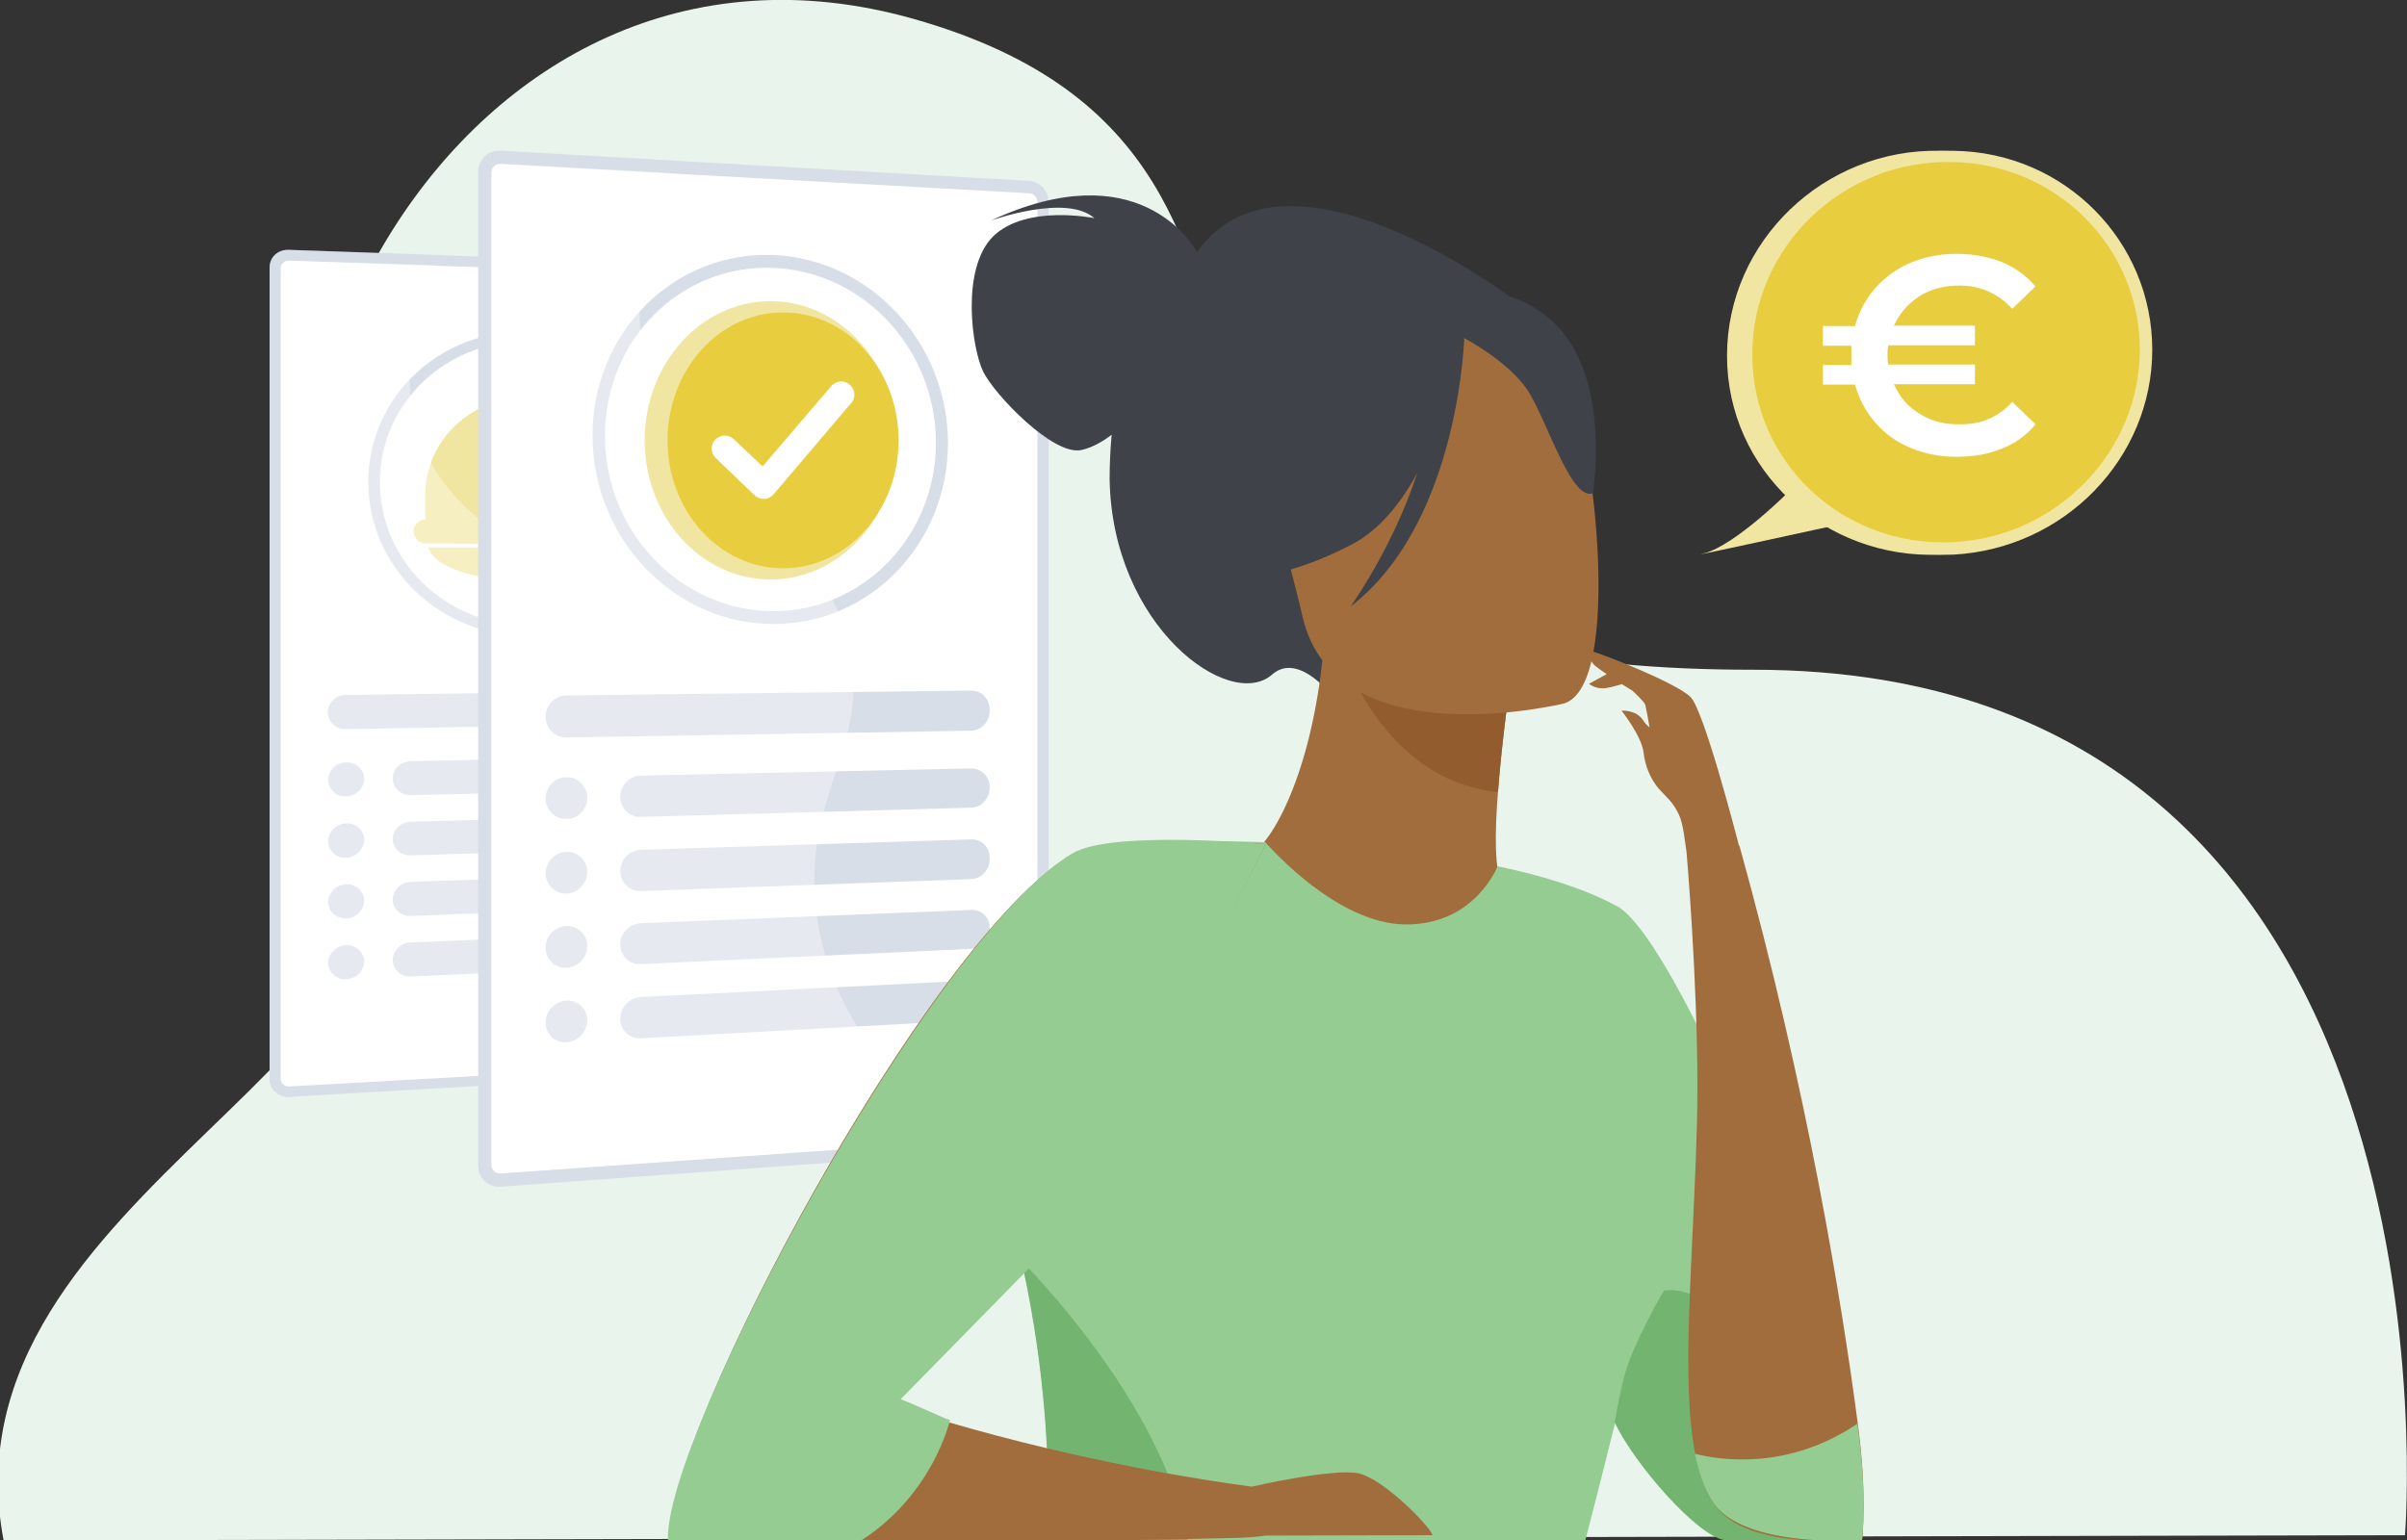 <?xml version="1.0" encoding="utf-8"?>
<!-- Generator: Adobe Illustrator 24.0.2, SVG Export Plug-In . SVG Version: 6.00 Build 0)  -->
<svg version="1.1" id="Слой_1" xmlns="http://www.w3.org/2000/svg" xmlns:xlink="http://www.w3.org/1999/xlink" x="0px" y="0px"
	 viewBox="0 0 600 384.1" style="enable-background:new 0 0 600 384.1;" xml:space="preserve">
<rect x="0" y="0" width="600" height="384.1" fill="#333333" stroke="none"/>
<style type="text/css">
	.st0{fill:#E9F4ED;}
	.st1{fill:#D8DEE8;}
	.st2{opacity:0.3;}
	.st3{fill:#FFFFFF;}
	.st4{fill:#F1E6A1;}
	.st5{opacity:0.35;fill:#FFFFFF;enable-background:new    ;}
	.st6{fill:#E8CD3F;}
	.st7{fill:#3F4248;}
	.st8{fill:#A16D3C;}
	.st9{fill:#935C2F;}
	.st10{fill:#95CC92;}
	.st11{fill:#73B570;}
</style>
<path class="st0" d="M599.5,382.8c0,0,17.6-215.8-162.4-215.8C242.7,167,356.2,41.1,227.7,4.7C114.2-27.4,41.7,111.6,89,199
	c34,62.9-104.7,97.7-88.1,185.1L599.5,382.8z"/>
<g>
	<g>
		<path class="st1" d="M188,66.4L72,62.3c-2.7-0.1-4.8,1.8-4.8,4.4v202.5c0,2.5,2.2,4.4,4.8,4.3l116-6.7c2.4-0.2,4.3-2.2,4.3-4.6
			V70.9C192.3,68.5,190.4,66.5,188,66.4z"/>
		<g class="st2">
			<path class="st1" d="M140.5,215.5c-2-23.1,12.8-32.6,7.2-53.6c-7-25.9-33.8-27-43-52.5c-3.5-9.8-4.9-24.4,5.2-45.9L72,62.3
				c-2.7-0.1-4.8,1.8-4.8,4.4v202.5c0,2.5,2.2,4.4,4.8,4.3l103.4-5.9C149.2,248.1,141.7,229.7,140.5,215.5z"/>
		</g>
		<path class="st3" d="M188,69L72,65c-1.1,0-2,0.8-2,1.8v202.3c0,1,0.9,1.8,2,1.8l116-6.5c1-0.1,1.8-0.9,1.8-1.8V70.8
			C189.8,69.8,189,69,188,69z"/>
		<path class="st1" d="M131.5,158.5c-21.7,0.2-39.7-17-39.7-38.3s18-38.1,39.7-37.5c21.3,0.6,38.3,17.8,38.3,38.3
			S152.8,158.4,131.5,158.5z"/>
		<path class="st3" d="M167.3,120.9c0,19.2-15.9,34.9-35.7,35c-20.3,0.1-36.9-15.9-36.9-35.7s16.7-35.5,36.9-35
			C151.4,85.8,167.3,101.7,167.3,120.9z"/>
		<path class="st1" d="M175,172.1l-88.8,1.2c-2.5,0-4.5,2-4.5,4.3l0,0c0,2.3,2,4.3,4.5,4.2l88.8-1.5c2.3,0,4.1-1.9,4.1-4.2l0,0
			C179.1,173.8,177.3,172.1,175,172.1z"/>
		<path class="st1" d="M175,188.3l-72.7,1.5c-2.4,0.1-4.4,2-4.4,4.3l0,0c0,2.3,2,4.2,4.4,4.2l72.7-1.8c2.3-0.1,4.1-1.9,4.1-4.2l0,0
			C179.1,190,177.3,188.2,175,188.3z"/>
		<path class="st1" d="M86.3,198.6L86.3,198.6c-2.5,0.1-4.5-1.8-4.5-4.2l0,0c0-2.3,2-4.3,4.5-4.3l0,0c2.5-0.1,4.5,1.8,4.5,4.2l0,0
			C90.7,196.6,88.7,198.5,86.3,198.6z"/>
		<path class="st1" d="M175,202.9l-72.7,2c-2.4,0.1-4.4,2-4.4,4.3l0,0c0,2.3,2,4.2,4.4,4.1L175,211c2.3-0.1,4.1-2,4.1-4.3l0,0
			C179.1,204.6,177.3,202.8,175,202.9z"/>
		<path class="st1" d="M86.3,213.9L86.3,213.9c-2.5,0.1-4.5-1.8-4.5-4.2l0,0c0-2.3,2-4.3,4.5-4.4l0,0c2.5-0.1,4.5,1.8,4.5,4.2l0,0
			C90.7,211.8,88.7,213.8,86.3,213.9z"/>
		<path class="st1" d="M175,217.4l-72.7,2.5c-2.4,0.1-4.4,2.1-4.4,4.4l0,0c0,2.3,2,4.2,4.4,4.1l72.7-2.8c2.3-0.1,4.1-2,4.1-4.3l0,0
			C179.1,219.1,177.3,217.4,175,217.4z"/>
		<path class="st1" d="M86.3,229L86.3,229c-2.5,0.1-4.5-1.8-4.5-4.1l0,0c0-2.3,2-4.3,4.5-4.4l0,0c2.5-0.1,4.5,1.8,4.5,4.1l0,0
			C90.7,227,88.7,229,86.3,229z"/>
		<path class="st1" d="M175,232l-72.7,3c-2.4,0.1-4.4,2.1-4.4,4.4l0,0c0,2.3,2,4.2,4.4,4.1l72.7-3.3c2.3-0.1,4.1-2,4.1-4.3l0,0
			C179.1,233.7,177.3,232,175,232z"/>
		<path class="st1" d="M86.3,244.2L86.3,244.2c-2.5,0.1-4.5-1.8-4.5-4.1l0,0c0-2.3,2-4.3,4.5-4.4l0,0c2.5-0.1,4.5,1.8,4.5,4.1l0,0
			C90.7,242.1,88.7,244.1,86.3,244.2z"/>
		<g>
			<path class="st4" d="M131.5,99.2L131.5,99.2c-14-0.3-25.5,10.6-25.5,24.3v6.3l50.4,0.3v-6.2C156.4,110.6,145.3,99.6,131.5,99.2z"
				/>
			<path class="st4" d="M138.5,130l-14-0.1v-27.1c0-3.8,3.2-6.8,7-6.7l0,0c3.8,0.1,7,3.2,7,6.9V130L138.5,130z"/>
			<path class="st4" d="M156.3,135.7l-50.1-0.2c-1.8,0-3.1-1.3-3.1-3l0,0c0-1.7,1.4-3,3.1-3l50.1,0.3c1.7,0,3,1.3,3,2.9l0,0
				C159.3,134.4,157.9,135.7,156.3,135.7z"/>
			<path class="st4" d="M106.8,136.5c1.1,4.8,11.8,8.4,24.7,8.4c12.8,0,23.1-3.7,24.2-8.3L106.8,136.5z"/>
		</g>
		<path class="st5" d="M140.5,215.5c-2-23.1,12.8-32.6,7.2-53.6c-7-25.9-33.8-27-43-52.5c-3.3-9.3-4.8-23.3,4-43.3L72,65
			c-1.1,0-2,0.8-2,1.8v202.3c0,1,0.9,1.8,2,1.8l100.4-5.6C148.6,246.6,141.7,229.1,140.5,215.5z"/>
	</g>
	<g>
		<path class="st1" d="M256.6,45.1l-131.8-7.5c-3.1-0.2-5.6,2.2-5.6,5.3v247.8c0,3.1,2.5,5.4,5.6,5.2l131.8-9.6
			c2.7-0.2,4.8-2.7,4.8-5.5V50.6C261.5,47.7,259.3,45.3,256.6,45.1z"/>
		<g class="st2">
			<path class="st1" d="M203.2,224.6c-2.3-27.9,14.5-39.5,8.1-64.8c-7.9-31.4-38.4-33-48.9-64.1c-4-11.9-5.6-29.9,5.9-55.7
				l-43.5-2.5c-3.1-0.2-5.6,2.2-5.6,5.3v247.8c0,3.1,2.5,5.4,5.6,5.2l117.8-8.6C213.1,264,204.6,241.8,203.2,224.6z"/>
		</g>
		<path class="st3" d="M256.6,48.2l-131.8-7.3c-1.3-0.1-2.3,0.9-2.3,2.2v247.3c0,1.3,1,2.3,2.3,2.2l131.8-9.3c1.1-0.1,2-1.1,2-2.3
			V50.4C258.6,49.3,257.8,48.3,256.6,48.2z"/>
		<path class="st1" d="M193,155.6c-24.7,0.1-45.3-21-45.3-47s20.6-46.1,45.3-45c24.1,1.1,43.3,22.1,43.3,46.9S217.2,155.5,193,155.6
			z"/>
		<path class="st3" d="M233.3,110.4c0,23.1-17.9,41.9-40.4,42c-23,0-42.1-19.5-42.1-43.7s19.1-42.9,42.1-41.9
			C215.5,67.8,233.3,87.3,233.3,110.4z"/>
		<path class="st1" d="M242.1,172.2l-100.9,1.2c-2.8,0-5.2,2.4-5.2,5.3l0,0c0,2.9,2.3,5.2,5.2,5.2l100.9-1.7c2.6-0.1,4.6-2.3,4.6-5
			l0,0C246.8,174.3,244.7,172.2,242.1,172.2z"/>
		<path class="st1" d="M242.1,191.6l-82.4,1.8c-2.8,0.1-5.1,2.4-5.1,5.3l0,0c0,2.8,2.3,5.1,5.1,5l82.4-2.3c2.6-0.1,4.6-2.3,4.6-5.1
			l0,0C246.8,193.8,244.7,191.6,242.1,191.6z"/>
		<path class="st1" d="M141.2,204.2L141.2,204.2c-2.8,0.1-5.2-2.2-5.2-5.1l0,0c0-2.9,2.3-5.3,5.2-5.3l0,0c2.8-0.1,5.2,2.3,5.2,5.1
			l0,0C146.4,201.8,144.1,204.2,141.2,204.2z"/>
		<path class="st1" d="M242.1,209.3l-82.4,2.6c-2.8,0.1-5.1,2.5-5.1,5.3l0,0c0,2.8,2.3,5.1,5.1,5l82.4-3c2.6-0.1,4.6-2.3,4.6-5.1
			l0,0C246.8,211.3,244.7,209.2,242.1,209.3z"/>
		<path class="st1" d="M141.2,222.8L141.2,222.8c-2.8,0.1-5.2-2.2-5.2-5l0,0c0-2.9,2.3-5.3,5.2-5.4l0,0c2.8-0.1,5.2,2.2,5.2,5l0,0
			C146.4,220.3,144.1,222.7,141.2,222.8z"/>
		<path class="st1" d="M242.1,226.9l-82.4,3.3c-2.8,0.1-5.1,2.5-5.1,5.3l0,0c0,2.8,2.3,5.1,5.1,4.9l82.4-3.8
			c2.6-0.1,4.6-2.4,4.6-5.2l0,0C246.8,228.9,244.7,226.7,242.1,226.9z"/>
		<path class="st1" d="M141.2,241.3L141.2,241.3c-2.8,0.2-5.2-2.1-5.2-5l0,0c0-2.9,2.3-5.3,5.2-5.4l0,0c2.8-0.1,5.2,2.1,5.2,5l0,0
			C146.4,238.8,144.1,241.2,141.2,241.3z"/>
		<path class="st1" d="M242.1,244.5l-82.4,4.1c-2.8,0.2-5.1,2.6-5.1,5.4l0,0c0,2.8,2.3,5.1,5.1,4.9l82.4-4.5
			c2.6-0.2,4.6-2.5,4.6-5.2l0,0C246.8,246.4,244.7,244.3,242.1,244.5z"/>
		<path class="st1" d="M141.2,259.9L141.2,259.9c-2.8,0.2-5.2-2.1-5.2-4.9l0,0c0-2.9,2.3-5.3,5.2-5.5l0,0c2.8-0.2,5.2,2.1,5.2,4.9
			l0,0C146.4,257.3,144.1,259.7,141.2,259.9z"/>
		<path class="st5" d="M203.2,224.6c-2.3-27.9,14.5-39.5,8.1-64.8c-7.9-31.4-38.4-33-48.9-64.1c-3.8-11.4-5.5-28.4,4.5-52.6
			l-42.1-2.3c-1.3-0.1-2.3,0.9-2.3,2.2v247.3c0,1.3,1,2.3,2.3,2.2l114.2-8.1C212.3,262.2,204.5,241.1,203.2,224.6z"/>
		<g>
			<ellipse class="st4" cx="192.1" cy="109.8" rx="31.4" ry="34.7"/>
			<ellipse class="st6" cx="195.2" cy="109.8" rx="28.8" ry="31.9"/>
			<path class="st3" d="M190.4,124.4c-0.8,0-1.7-0.3-2.3-0.9l-9.7-9.3c-1.3-1.3-1.3-3.3-0.1-4.6c1.3-1.3,3.3-1.3,4.6-0.1l7.2,6.8
				l17.1-20c1.2-1.4,3.2-1.6,4.6-0.4c1.4,1.2,1.6,3.2,0.4,4.6c0,0,0,0.1-0.1,0.1l-19.3,22.7C192.2,124,191.4,124.4,190.4,124.4
				C190.5,124.4,190.4,124.4,190.4,124.4z"/>
		</g>
	</g>
</g>
<g>
	<path class="st7" d="M298.4,62.9C297.2,60.7,283.6,38,247,55c0,0,18.8-6.8,25.8-0.6c0,0-16.9-3.5-25.2,4.5
		c-8.2,8.1-5.3,28.2-2.5,33.8c2.8,5.7,17.5,21.1,24.5,19.5c2.7-0.6,5.3-2.1,7.5-3.8c-0.3,3.4-0.5,7.1-0.5,11.1
		c0.6,36.7,29.9,58,40.5,48.7c6.8-6,15.7,6.2,15.7,6.2l44.7-99.6C377.5,74.8,320.5,31.3,298.4,62.9z"/>
	<path class="st8" d="M402.6,269.9c-9.4,6.5-21.1,11.9-35.9,15.3c-55.3,12.8-76.5-34-84.4-66c7.5-4.3,14.6-5.3,18.7-5.8
		c4-0.5,8.2-0.8,11.7-1c6.2-4.8,15.5-24.2,17.5-54.4l2.6,0.7l43.6,11.9c0,0-2,13.9-3,26.9c-0.8,10.2-0.9,20,1.1,22.4
		c3.4,0.7,5.4,1.2,5.4,1.2l0,0C380.5,222.2,393.2,242.9,402.6,269.9z"/>
	<path class="st9" d="M376.4,170.6c0,0-2,13.8-3,26.9c-24.7-2.5-36.1-26-40.6-38.9L376.4,170.6z"/>
	<path class="st8" d="M389.9,175.4c0,0-57,14-65.2-21.6c-8.2-35.6-21-57.8,15-68.3S386,87,391.6,98.2
		C397.2,109.5,404.5,170.8,389.9,175.4z"/>
	<path class="st7" d="M385.4,78.8C374.1,70.1,368,74,365,78.1c-35.2-10-49.5,20-49.5,20c2,26.4-13.1,45.3-13.1,45.3
		s11.9,4.1,34.5-7.6c6.9-3.6,12.3-10.3,16.4-17.9c-6,18.5-16.6,33.3-16.6,33.3c25.7-19.8,28.1-62.4,28.3-66.9
		c4.2,2.3,12.6,7.6,16.3,13.8c4.9,8.4,10.5,26.8,15.8,24.9C397,123,402.3,91.8,385.4,78.8z"/>
	<path class="st10" d="M261.3,384.1c0.5-18.8-0.6-42.3-6.3-68.5c-2-9.2-4.6-18.7-7.9-28.3c-5-14.5,35.2-77.3,35.2-77.3
		s14-0.6,33.1,0c1.6,1.8,18,20.2,34.7,20.5c17.5,0.3,23.2-14.5,23.2-14.5c11.1,2.3,21.4,5.5,29.3,9.7
		c16.4,7.1,65.4,127.8,61.6,157.8c0,0-19.6-0.1-29.7-0.2c-2.7,0-4.6-0.1-5-0.1c-6.8-1.3-21.7-17.6-26.9-28.4
		c-0.2,0.9-0.5,1.9-0.7,2.8c-2.2,8.9-4.4,17.6-6.7,26.4L261.3,384.1"/>
	<path class="st11" d="M296,384.1c-6-34.5-41-69.3-41-69.3s0,0.3-0.1,0.8c5.7,26.3,6.9,49.7,6.3,68.5L296,384.1L296,384.1z"/>
	<path class="st8" d="M357.1,382.8c-0.7-2.3-12.2-14-18.4-15.4c-6.2-1.4-26.7,3.3-26.7,3.3l0,0c-12.7-1.7-41.7-6.2-75.7-16.1
		c-6-1.7-12.1-3.6-18.4-5.7l51.8-46.7l45.8-91.7c0,0-38.8-3.1-48.7,2.8c-35.4,21.1-100.9,144.1-99.6,169.6c0,0,16.6,0.9,46.9,1.3
		c23.3,0.3,54.7,0.3,92.9-0.7c0,0,4.2,0,8.6-0.6L357.1,382.8L357.1,382.8z"/>
	<path class="st10" d="M270.3,302.2l-45.8,46.7c4.5,1.7,9.2,4.1,12.3,5.2c0,0-4.1,18.4-22.1,30h-48.2
		c-1.2-25.5,65.5-150.2,100.8-171.3c9.8-5.9,48.2-2.3,48.2-2.3L270.3,302.2z"/>
	<path class="st11" d="M464.2,384.1c-2.7,0-34.1,0-34.5-0.1c-6.8-1.3-21.9-18.4-27.2-29.3c-0.2,0.9,1.7-10.3,3.4-14.8
		c3.8-9.8,8.9-18.1,8.9-18.1C433,319,464.3,366.8,464.2,384.1z"/>
	<path class="st8" d="M463.1,355c-4-30.5-12.6-83.3-29.5-144.1h-0.1c-1-3.8-8.8-33.8-12.1-37.1c-3.5-3.5-22-10.8-25.2-11.6
		c0,0-0.5,2.1,1.4,3.8c0.6,0.5,1.6,1.2,2.9,2.1l-4.4,2.4c0,0,1.6,1.4,4.1,1.1c1.2-0.2,2.8-0.6,4.1-1c0.9,0.6,1.8,1.1,2.6,1.6
		c1.4,1.3,3,2.9,3.2,3.5c0.2,0.7,0.8,3.8,1.1,5.7c-0.7-0.6-1.3-1.2-1.6-1.8c-1.8-2.7-5.4-2.4-5.4-2.4s5,6.3,5.5,10.4
		c0.7,6.2,4.2,9.5,4.2,9.5l0,0c1.3,1.5,3.1,2.8,4.6,6c1.1,2.3,1.5,6.7,1.9,9.3l0,0c0.8,9.2,3.3,43,2.6,68
		c-0.9,33.6-4.1,63.6-0.4,82.3c1,4.8,2.4,8.9,4.5,12.1c8.2,12.6,37.1,8.9,37.1,8.9S465.5,372.6,463.1,355z"/>
	<path class="st10" d="M464.2,383.5l-0.1,0.6h-10.2c-9.3-0.4-22.2-2.4-26.9-9.5c-2.1-3.2-3.5-7.2-4.5-12.1
		c6.2,1.6,23.2,4.2,40.5-7.5C465.5,372.6,464.2,383.5,464.2,383.5z"/>
</g>
<g>
	<path class="st4" d="M533.2,87.2c0,27-21.8,49.6-49.6,51.1c-28.8,1.2-53.1-21-53.1-49.6s24.3-51.7,53.1-51.1
		C511.4,37.9,533.2,60.2,533.2,87.2z"/>
	<path class="st4" d="M536.5,87.2c0,27-21.8,49.6-49.6,51.1c-28.8,1.2-53.1-21-53.1-49.6s24.3-51.7,53.1-51.1
		C514.7,37.9,536.5,60.2,536.5,87.2z"/>
	<path class="st6" d="M533.4,87.2c0,25.3-20.6,46.8-46.8,48c-27.2,1.2-49.8-19.8-49.8-46.8s22.7-48.6,49.8-48
		C512.8,40.8,533.4,61.8,533.4,87.2z"/>
	<g>
		<path class="st3" d="M501.6,100.2l5.8,5.6c-2.2,2.7-5.1,4.8-8.5,6.1c-3.4,1.4-7.1,2-11.2,2s-7.8-0.7-11.4-2.2s-6.5-3.6-8.8-6.3
			c-2.4-2.7-4.1-6-5.1-9.5h-8V91h7.1c0-0.5,0-1.4,0-2.4s0-1.9,0-2.4h-7.1v-4.9h8c1-3.6,2.7-6.8,5.1-9.5s5.4-4.9,8.8-6.3
			c3.6-1.5,7.3-2.2,11.4-2.2s7.8,0.7,11.2,2c3.4,1.4,6.1,3.4,8.5,6.1l-5.8,5.6c-3.6-3.9-8-5.8-13.3-5.8c-3.7,0-7.1,0.9-9.9,2.7
			c-2.9,1.9-4.9,4.3-6.3,7.3h20.2v4.9h-21.6c-0.2,1-0.2,1.9-0.2,2.4s0,1.4,0.2,2.4h21.6v4.9h-20.2c1.4,3.1,3.4,5.6,6.3,7.3
			c2.9,1.9,6.1,2.7,9.9,2.7C493.7,105.9,498.1,104.1,501.6,100.2z"/>
	</g>
	<g>
		<path class="st4" d="M446.2,122.3c0,0-13.6,13.7-21.5,15.7c-6.6,1.6,32.3-6.9,32.3-6.9L446.2,122.3z"/>
	</g>
</g>
</svg>
